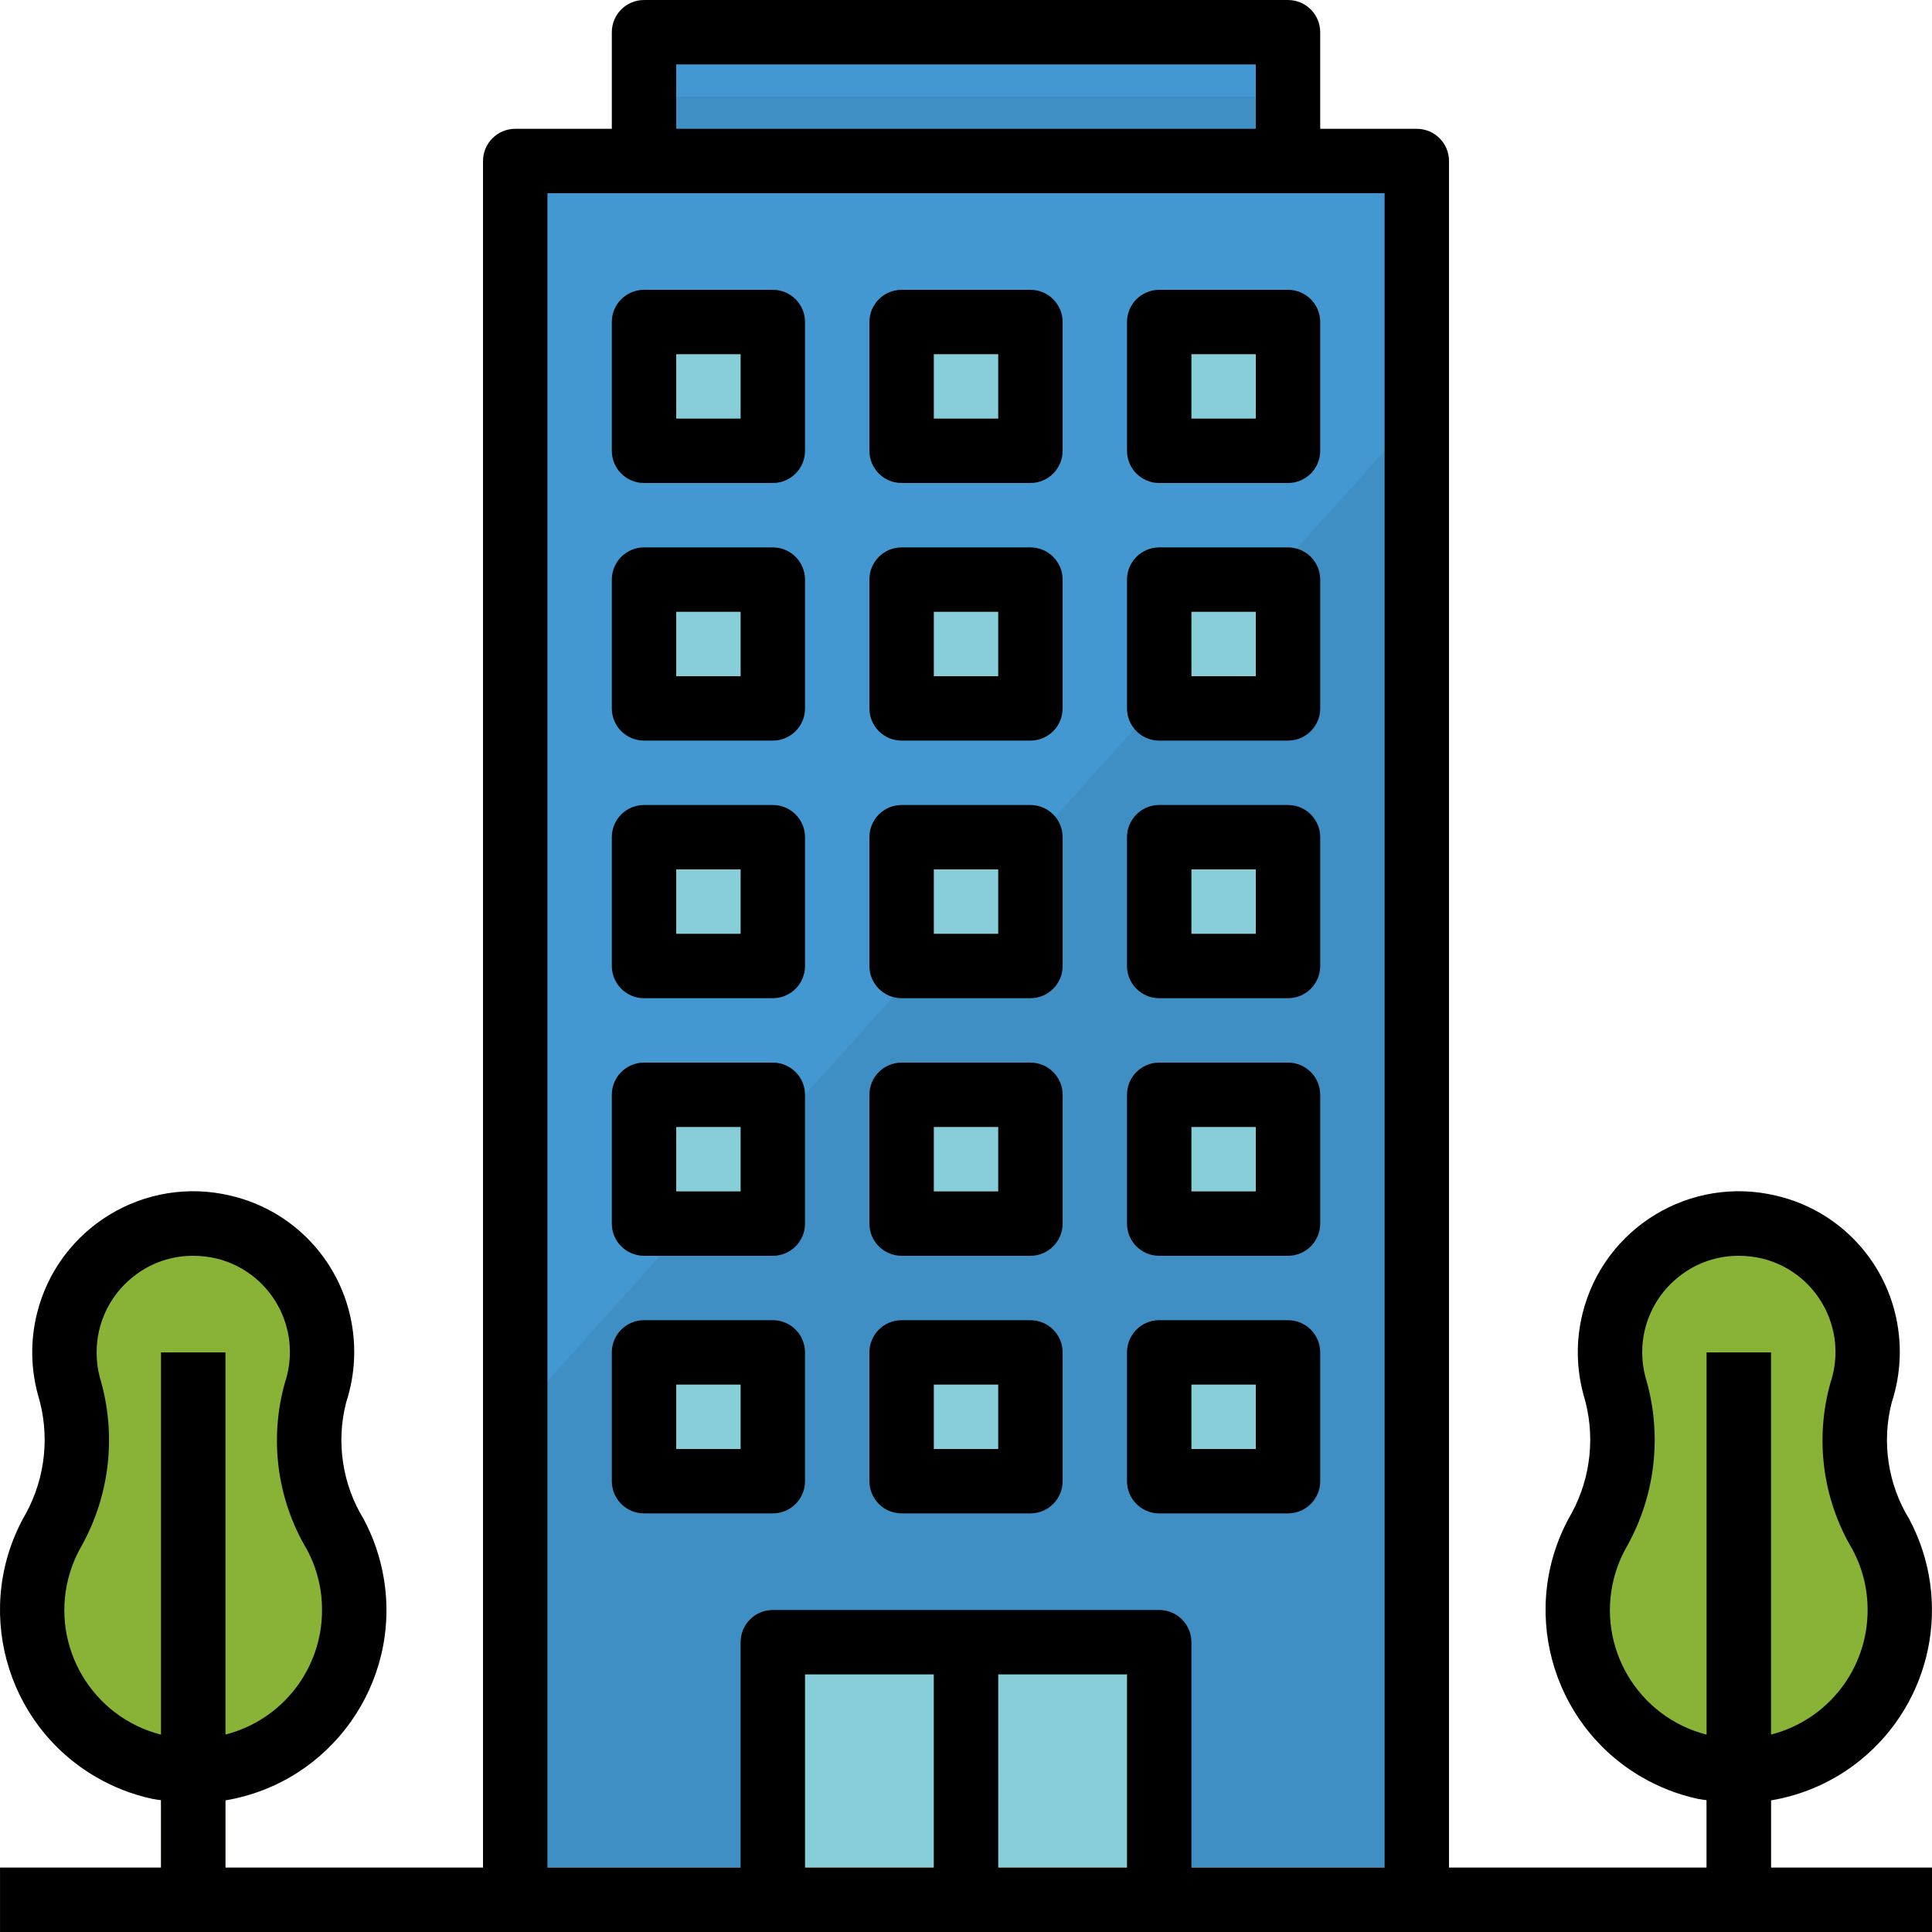 <?xml version="1.0" encoding="iso-8859-1"?>
<!-- Generator: Adobe Illustrator 19.0.0, SVG Export Plug-In . SVG Version: 6.00 Build 0)  -->
<svg version="1.1" id="Capa_1" xmlns="http://www.w3.org/2000/svg" xmlns:xlink="http://www.w3.org/1999/xlink" x="0px" y="0px"
	 viewBox="0 0 512 512" style="enable-background:new 0 0 512 512;" xml:space="preserve">
<rect x="136.531" y="42.67" style="fill:#4398D1;" width="238.929" height="460.792"/>
<polygon style="fill:#3F8FC4;" points="136.54,375.465 136.54,503.462 375.469,503.462 375.469,109.989 "/>
<rect x="170.664" y="8.537" style="fill:#4398D1;" width="170.664" height="34.133"/>
<rect x="170.664" y="25.604" style="fill:#3F8FC4;" width="170.664" height="17.066"/>
<g>
	<rect x="170.664" y="85.336" style="fill:#87CED9;" width="34.133" height="34.133"/>
	<rect x="238.929" y="85.336" style="fill:#87CED9;" width="34.133" height="34.133"/>
	<rect x="307.195" y="85.336" style="fill:#87CED9;" width="34.133" height="34.133"/>
	<rect x="170.664" y="153.602" style="fill:#87CED9;" width="34.133" height="34.133"/>
	<rect x="238.929" y="153.602" style="fill:#87CED9;" width="34.133" height="34.133"/>
	<rect x="307.195" y="153.602" style="fill:#87CED9;" width="34.133" height="34.133"/>
	<rect x="170.664" y="221.867" style="fill:#87CED9;" width="34.133" height="34.133"/>
	<rect x="238.929" y="221.867" style="fill:#87CED9;" width="34.133" height="34.133"/>
	<rect x="307.195" y="221.867" style="fill:#87CED9;" width="34.133" height="34.133"/>
	<rect x="170.664" y="290.133" style="fill:#87CED9;" width="34.133" height="34.133"/>
	<rect x="238.929" y="290.133" style="fill:#87CED9;" width="34.133" height="34.133"/>
	<rect x="307.195" y="290.133" style="fill:#87CED9;" width="34.133" height="34.133"/>
	<rect x="170.664" y="358.398" style="fill:#87CED9;" width="34.133" height="34.133"/>
	<rect x="238.929" y="358.398" style="fill:#87CED9;" width="34.133" height="34.133"/>
	<rect x="307.195" y="358.398" style="fill:#87CED9;" width="34.133" height="34.133"/>
	<rect x="204.797" y="435.197" style="fill:#87CED9;" width="102.398" height="68.266"/>
</g>
<rect x="247.462" y="435.197" style="fill:#61ACC9;" width="17.066" height="68.266"/>
<path style="fill:#88B337;" d="M83.634,369.056c2.057-6.238,2.278-12.928,0.657-19.285c-3.089-12.16-12.663-21.615-24.866-24.55
	c-18.338-4.506-36.855,6.707-41.36,25.045c-0.657,2.671-0.99,5.393-0.99,8.132c0,3.021,0.401,6.024,1.195,8.934
	c3.823,12.689,2.381,26.385-4.011,37.998c-11.784,20.411-4.787,46.497,15.616,58.282c20.403,11.784,46.497,4.787,58.282-15.616
	c7.364-12.757,7.629-28.416,0.7-41.412C82.047,395.321,80.152,381.754,83.634,369.056z"/>
<rect x="42.666" y="358.398" style="fill:#79A125;" width="17.066" height="153.597"/>
<path style="fill:#88B337;" d="M493.227,369.056c2.057-6.238,2.278-12.928,0.657-19.285c-3.089-12.16-12.663-21.615-24.866-24.55
	c-18.338-4.506-36.855,6.707-41.36,25.045c-0.657,2.671-0.99,5.393-0.99,8.132c0,3.021,0.401,6.024,1.195,8.934
	c3.831,12.697,2.389,26.41-4.011,38.032c-11.784,20.411-4.787,46.497,15.616,58.282c20.403,11.784,46.497,4.787,58.282-15.616
	c7.364-12.757,7.629-28.416,0.7-41.412C491.631,395.347,489.737,381.771,493.227,369.056z"/>
<rect x="452.259" y="358.398" style="fill:#79A125;" width="17.066" height="153.597"/>
<rect x="0.001" y="494.929" style="fill:#E0D2C1;" width="511.991" height="17.066"/>
<path d="M204.805,76.803h-34.133c-4.71,0-8.533,3.823-8.533,8.533v34.133c0,4.71,3.823,8.533,8.533,8.533h34.133
	c4.71,0,8.533-3.823,8.533-8.533V85.336C213.338,80.626,209.515,76.803,204.805,76.803z M196.272,110.936h-17.066V93.869h17.066
	V110.936z"/>
<path d="M273.071,76.803h-34.133c-4.71,0-8.533,3.823-8.533,8.533v34.133c0,4.71,3.823,8.533,8.533,8.533h34.133
	c4.71,0,8.533-3.823,8.533-8.533V85.336C281.604,80.626,277.781,76.803,273.071,76.803z M264.537,110.936h-17.066V93.869h17.066
	V110.936z"/>
<path d="M307.203,76.803c-4.71,0-8.533,3.823-8.533,8.533v34.133c0,4.71,3.823,8.533,8.533,8.533h34.133
	c4.71,0,8.533-3.823,8.533-8.533V85.336c0-4.71-3.823-8.533-8.533-8.533H307.203z M332.803,110.936h-17.066V93.869h17.066V110.936z"
	/>
<path d="M204.805,145.068h-34.133c-4.71,0-8.533,3.823-8.533,8.533v34.133c0,4.71,3.823,8.533,8.533,8.533h34.133
	c4.71,0,8.533-3.823,8.533-8.533v-34.133C213.338,148.891,209.515,145.068,204.805,145.068z M196.272,179.201h-17.066v-17.066
	h17.066V179.201z"/>
<path d="M273.071,145.068h-34.133c-4.71,0-8.533,3.823-8.533,8.533v34.133c0,4.71,3.823,8.533,8.533,8.533h34.133
	c4.71,0,8.533-3.823,8.533-8.533v-34.133C281.604,148.891,277.781,145.068,273.071,145.068z M264.537,179.201h-17.066v-17.066
	h17.066V179.201z"/>
<path d="M341.336,145.068h-34.133c-4.71,0-8.533,3.823-8.533,8.533v34.133c0,4.71,3.823,8.533,8.533,8.533h34.133
	c4.71,0,8.533-3.823,8.533-8.533v-34.133C349.869,148.891,346.046,145.068,341.336,145.068z M332.803,179.201h-17.066v-17.066
	h17.066V179.201z"/>
<path d="M204.805,213.334h-34.133c-4.71,0-8.533,3.823-8.533,8.533V256c0,4.71,3.823,8.533,8.533,8.533h34.133
	c4.71,0,8.533-3.823,8.533-8.533v-34.133C213.338,217.157,209.515,213.334,204.805,213.334z M196.272,247.467h-17.066V230.4h17.066
	V247.467z"/>
<path d="M273.071,213.334h-34.133c-4.71,0-8.533,3.823-8.533,8.533V256c0,4.71,3.823,8.533,8.533,8.533h34.133
	c4.71,0,8.533-3.823,8.533-8.533v-34.133C281.604,217.157,277.781,213.334,273.071,213.334z M264.537,247.467h-17.066V230.4h17.066
	V247.467z"/>
<path d="M341.336,213.334h-34.133c-4.71,0-8.533,3.823-8.533,8.533V256c0,4.71,3.823,8.533,8.533,8.533h34.133
	c4.71,0,8.533-3.823,8.533-8.533v-34.133C349.869,217.157,346.046,213.334,341.336,213.334z M332.803,247.467h-17.066V230.4h17.066
	V247.467z"/>
<path d="M204.805,281.6h-34.133c-4.71,0-8.533,3.823-8.533,8.533v34.133c0,4.71,3.823,8.533,8.533,8.533h34.133
	c4.71,0,8.533-3.823,8.533-8.533v-34.133C213.338,285.422,209.515,281.6,204.805,281.6z M196.272,315.732h-17.066v-17.066h17.066
	V315.732z"/>
<path d="M273.071,281.6h-34.133c-4.71,0-8.533,3.823-8.533,8.533v34.133c0,4.71,3.823,8.533,8.533,8.533h34.133
	c4.71,0,8.533-3.823,8.533-8.533v-34.133C281.604,285.422,277.781,281.6,273.071,281.6z M264.537,315.732h-17.066v-17.066h17.066
	V315.732z"/>
<path d="M341.336,281.6h-34.133c-4.71,0-8.533,3.823-8.533,8.533v34.133c0,4.71,3.823,8.533,8.533,8.533h34.133
	c4.71,0,8.533-3.823,8.533-8.533v-34.133C349.869,285.422,346.046,281.6,341.336,281.6z M332.803,315.732h-17.066v-17.066h17.066
	V315.732z"/>
<path d="M204.805,349.865h-34.133c-4.71,0-8.533,3.823-8.533,8.533v34.133c0,4.71,3.823,8.533,8.533,8.533h34.133
	c4.71,0,8.533-3.823,8.533-8.533v-34.133C213.338,353.688,209.515,349.865,204.805,349.865z M196.272,383.998h-17.066v-17.066
	h17.066V383.998z"/>
<path d="M273.071,349.865h-34.133c-4.71,0-8.533,3.823-8.533,8.533v34.133c0,4.71,3.823,8.533,8.533,8.533h34.133
	c4.71,0,8.533-3.823,8.533-8.533v-34.133C281.604,353.688,277.781,349.865,273.071,349.865z M264.537,383.998h-17.066v-17.066
	h17.066V383.998z"/>
<path d="M341.336,349.865h-34.133c-4.71,0-8.533,3.823-8.533,8.533v34.133c0,4.71,3.823,8.533,8.533,8.533h34.133
	c4.71,0,8.533-3.823,8.533-8.533v-34.133C349.869,353.688,346.046,349.865,341.336,349.865z M332.803,383.998h-17.066v-17.066
	h17.066V383.998z"/>
<path d="M493.073,466.411c19.02-15.454,24.422-42.205,12.894-63.828c-5.649-9.224-7.33-20.343-4.668-30.83
	c2.56-7.765,2.859-16.102,0.853-24.029c-3.857-15.283-15.889-27.153-31.223-30.805c-22.886-5.598-45.985,8.422-51.575,31.317
	c-1.715,7.031-1.621,14.378,0.282,21.359c3.217,10.487,2.074,21.836-3.166,31.47c-14.148,24.482-5.768,55.799,18.713,69.947
	c4.565,2.637,9.515,4.557,14.669,5.683c0.802,0.171,1.613,0.247,2.415,0.375v17.86h-68.266V42.67c0-4.71-3.823-8.533-8.533-8.533
	h-25.6v-25.6c0-4.71-3.823-8.533-8.533-8.533H170.672c-4.71,0-8.533,3.823-8.533,8.533v25.6h-25.6c-4.71,0-8.533,3.823-8.533,8.533
	v452.259H59.741v-17.809c27.861-4.685,46.642-31.069,41.958-58.922c-0.922-5.461-2.714-10.735-5.325-15.616
	c-5.649-9.224-7.33-20.343-4.668-30.83c2.56-7.765,2.859-16.102,0.853-24.029c-3.857-15.283-15.889-27.153-31.223-30.805
	c-22.886-5.598-45.985,8.422-51.575,31.317c-1.715,7.031-1.621,14.378,0.282,21.359c3.217,10.496,2.073,21.836-3.166,31.47
	c-14.148,24.482-5.768,55.799,18.713,69.947c4.565,2.637,9.515,4.557,14.669,5.683c0.802,0.171,1.613,0.247,2.415,0.375v17.86H0.008
	v17.066H512v-17.066h-42.666v-17.809C478.038,475.67,486.221,471.984,493.073,466.411z M42.674,358.398v101.298
	c-18.218-4.651-29.209-23.185-24.567-41.403c0.777-3.029,1.963-5.939,3.533-8.644c7.552-13.602,9.293-29.678,4.821-44.586
	c-0.58-2.176-0.87-4.412-0.853-6.664c-0.017-7.825,3.558-15.215,9.702-20.062c4.488-3.601,10.078-5.555,15.838-5.538
	c2.125,0,4.25,0.247,6.323,0.734c13.687,3.413,22.007,17.28,18.594,30.967c-0.154,0.623-0.333,1.246-0.538,1.852l0,0
	c-4.224,14.933-2.125,30.941,5.803,44.279c2.654,4.924,4.028,10.436,4.011,16.034c0.034,15.565-10.513,29.166-25.6,33.015v-101.28
	H42.674z M179.205,17.071h153.597v17.066H179.205V17.071z M247.471,494.929h-34.133V443.73h34.133V494.929z M298.67,494.929h-34.133
	V443.73h34.133V494.929z M366.936,494.929h-51.199v-59.732c0-4.71-3.823-8.533-8.533-8.533H204.805c-4.71,0-8.533,3.823-8.533,8.533
	v59.732h-51.199V51.203h221.863V494.929z M452.268,358.398v101.298c-18.218-4.651-29.209-23.185-24.567-41.403
	c0.777-3.029,1.963-5.939,3.533-8.644c7.56-13.602,9.318-29.678,4.855-44.586c-0.589-2.176-0.887-4.412-0.887-6.664
	c-0.017-7.825,3.558-15.215,9.702-20.062c4.488-3.601,10.078-5.555,15.838-5.538c2.125,0,4.25,0.247,6.323,0.734
	c13.687,3.413,22.007,17.28,18.594,30.967c-0.154,0.623-0.333,1.246-0.538,1.852l0,0c-4.224,14.933-2.125,30.941,5.803,44.279
	c2.654,4.924,4.028,10.436,4.011,16.034c0.034,15.565-10.513,29.166-25.6,33.015v-101.28H452.268z"/>
<g>
</g>
<g>
</g>
<g>
</g>
<g>
</g>
<g>
</g>
<g>
</g>
<g>
</g>
<g>
</g>
<g>
</g>
<g>
</g>
<g>
</g>
<g>
</g>
<g>
</g>
<g>
</g>
<g>
</g>
</svg>
